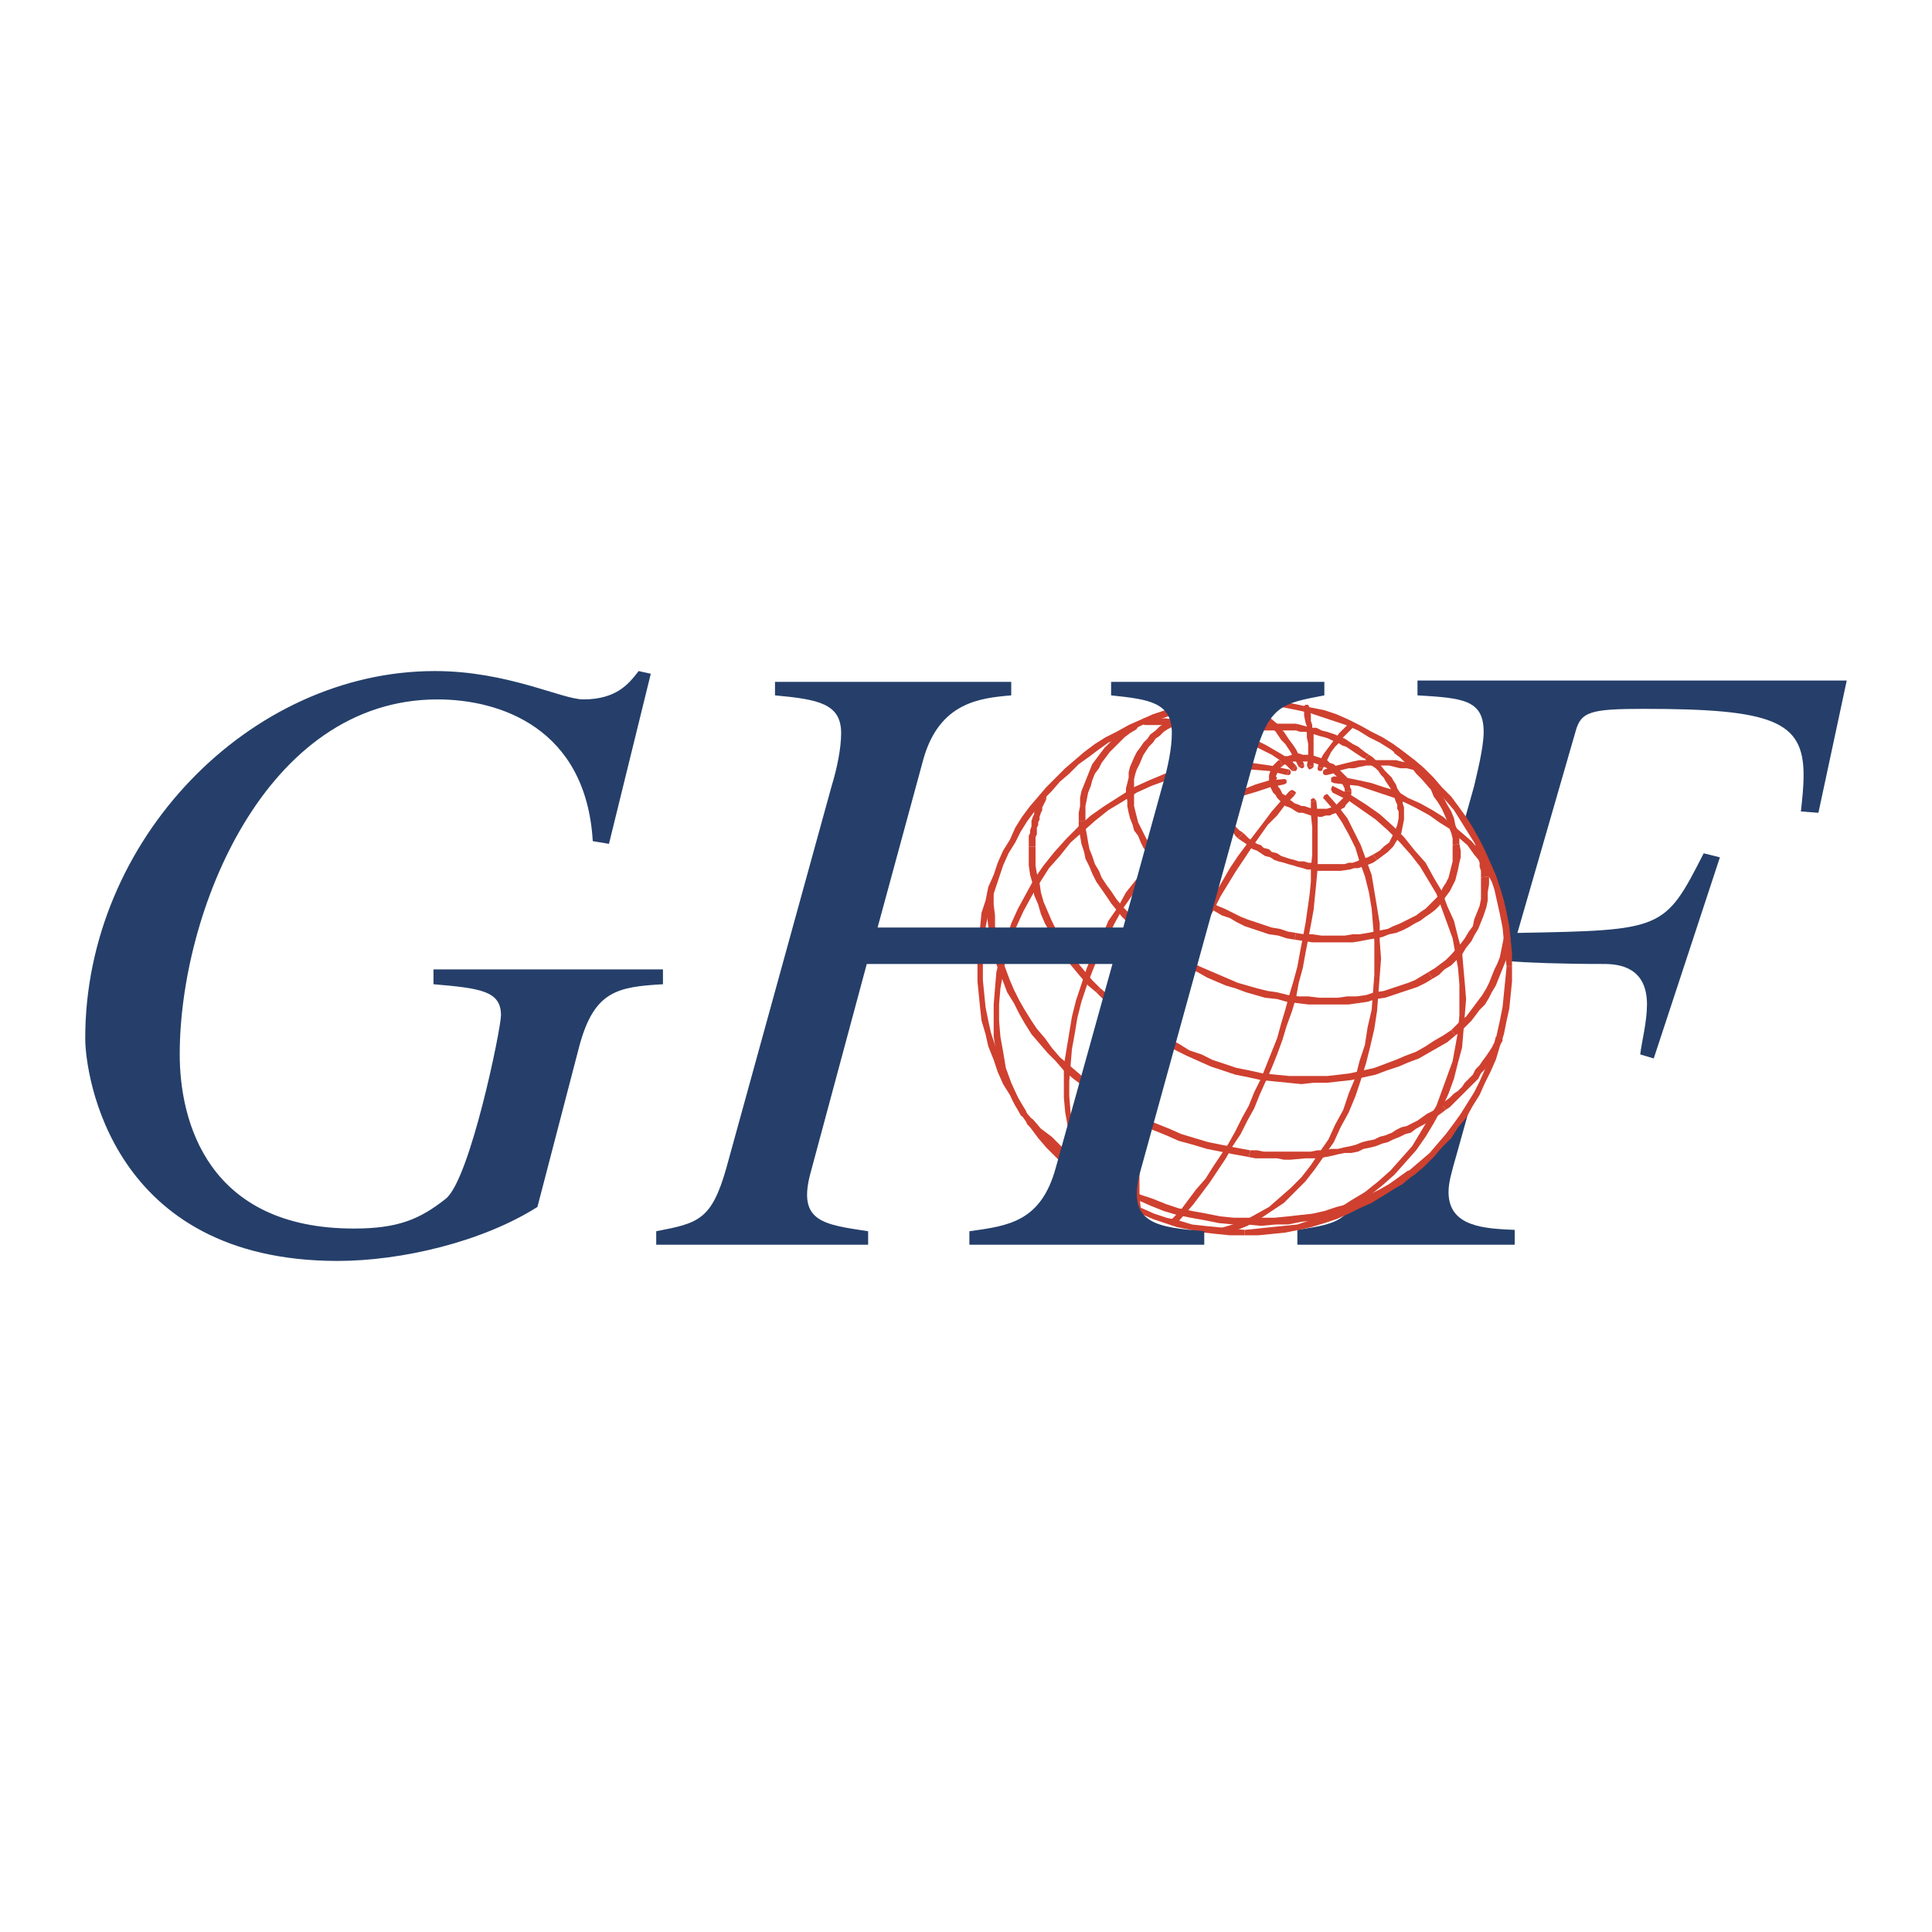 <svg xmlns="http://www.w3.org/2000/svg" width="2500" height="2500" viewBox="0 0 192.756 192.756"><g fill-rule="evenodd" clip-rule="evenodd"><path fill="#fff" d="M0 0h192.756v192.756H0V0z"/><path d="M181.424 81.093l-1.75-.134c.135-1.212.27-2.425.27-3.637 0-5.387-3.098-6.599-15.893-6.599-5.387 0-6.33.27-6.867 2.289l-5.791 20.066c14.545-.27 14.678-.27 18.584-7.945l1.617.404-6.6 20.066-1.348-.404c.135-1.213.674-3.232.674-4.982 0-3.771-2.828-4.041-4.309-4.041-4.311 0-7.678-.135-9.293-.269l-5.387 19.259c-.539 1.885-.809 2.828-.809 3.77 0 3.502 3.637 3.637 6.6 3.771v1.48h-21.684v-1.48c4.311-.674 5.521-.809 7.004-6.33l10.639-37.978c.27-1.212.943-3.771.943-5.387 0-3.232-2.154-3.366-6.6-3.636v-1.481h42.826l-2.826 13.198z" fill="#253f6a"/><path d="M124.188 122.977c14.545 0 26.396-11.852 26.396-26.531 0-14.544-11.852-26.396-26.396-26.396S97.793 81.901 97.793 96.445c0 14.68 11.85 26.532 26.395 26.532z" fill="#fff"/><path fill="#cf402f" d="M150.314 96.445l-.134 1.348-.135 1.346-.135 1.347-.269 1.346-.27 1.213-.269 1.211-.403 1.213-.539 1.213-.539 1.211-.539 1.078-.674 1.076-.672 1.078-.674.943-.808 1.077-.809.943-.806.943-.944.807-.943.808-.941.809-1.079.674-1.076.672-1.078.674-1.078.539-1.211.539-1.213.539-1.211.402-1.213.27-1.213.404-1.345.135-1.348.135-1.211.134-1.347.135v.539h1.347l1.346-.135 1.348-.134 1.345-.27 1.213-.269 1.346-.405 1.213-.404 1.213-.537 1.076-.539 1.213-.539 1.076-.674 1.078-.674 1.078-.807 1.076-.673.944-.809.943-.941.807-.944.943-.943.674-1.078.806-.942.674-1.213.674-1.076.539-1.213.539-1.076.537-1.213.405-1.347.404-1.211.269-1.348.27-1.211.135-1.348.135-1.345v-1.483h-.54z"/><path fill="#cf402f" d="M124.188 70.319h1.347l1.211.135 1.348.134 1.345.27 1.213.269 1.213.404 1.211.404 1.213.404 1.211.539 1.078.673 1.078.539 1.076.673 1.079.808.941.674.943.942.944.809.806.942.809.943.808.943.674 1.077.672 1.077.674 1.078.539 1.077.539 1.212.539 1.212.403 1.212.269 1.212.27 1.212.269 1.347.135 1.347.135 1.346.134 1.212h.54v-1.346l-.135-1.347-.135-1.347-.27-1.346-.269-1.212-.404-1.347-.405-1.212-.537-1.212-.539-1.212-.539-1.077-.674-1.213-.674-1.077-1.48-2.02-.943-.943-.807-.943-.943-.942-.944-.809-1.076-.807-1.078-.808-1.078-.674-1.076-.539-1.213-.673-1.076-.539-1.213-.538-1.213-.404-1.346-.27-1.213-.269-1.345-.27-1.348-.134-1.346-.135h-1.347v.539zM98.062 96.445v-1.212l.133-1.346.135-1.347.27-1.347.269-1.212.404-1.212.405-1.212.404-1.212.539-1.212.672-1.077.539-1.078.674-1.077.808-1.077.672-.943.944-.943.808-.942.942-.809.943-.942.943-.674 1.077-.808.943-.673 1.213-.539 1.076-.673 1.078-.539 1.211-.404 1.213-.404 1.213-.404 1.346-.269 1.212-.27 1.346-.134 1.348-.135h1.346v-.539h-1.481l-1.348.135-1.211.134-1.347.27-1.346.269-1.213.27-1.211.404-1.213.538-1.213.539-1.21.673-1.079.539-1.076.674-1.078.808-.943.807-.942.809-1.886 1.885-.807.943-.809.942-.808 1.078-.674 1.077-.537 1.213-.674 1.077-.539 1.212-.404 1.212L98.6 88.5l-.27 1.347-.402 1.212-.135 1.346-.135 1.347-.135 1.347v1.346h.539zM124.188 122.707l-1.346-.135-1.348-.134-1.346-.135-1.212-.135-1.346-.404-1.213-.27-1.213-.402-1.211-.539-1.078-.539-1.076-.539-1.213-.674-.943-.672-1.077-.674-.943-.809-.943-.808-.942-.807-.808-.943-.944-.943-.672-1.077-.808-.943-.674-1.078-.539-1.076-.672-1.213-.539-1.076-.404-1.213-.405-1.213-.404-1.211-.269-1.213-.27-1.346-.135-1.347-.133-1.346v-1.348h-.539v1.483l.135 1.345.135 1.348.135 1.211.402 1.348.27 1.211.539 1.347.404 1.213.539 1.211.674 1.078.537 1.076.809 1.213.673.942.809 1.078.807.943 1.886 1.885.942.809 2.021 1.48 1.076.674 1.079.674 1.21.539 1.213.539 1.213.537 1.211.404 1.213.405 1.346.269 1.347.27 1.211.134 1.348.135h1.481v-.539z"/><path fill="#cf402f" d="M136.578 75.302l-.404-.269-.674-.539-.539-.269-.402-.27-.405-.269-.404-.135-.539-.269-.404-.135-.405-.135-.537-.134-.539-.27h-.539l-.943-.269-.539-.134v.673l.404.134h.539l.404.135.539.135.405.135.537.134.404.135.539.269.404.135.405.269.404.135.404.269.403.27.404.269.404.269.27.135.404-.404z"/><path fill="#cf402f" d="M140.08 80.958v-.404l-.135-.404v-.404l-.134-.269-.135-.404-.27-.405-.135-.403-.269-.404-.135-.27-.404-.404-.27-.269-.537-.673-.404-.405-.27-.269-.404-.269-.404.404.404.404.27.269.404.27.269.269.268.404.27.269.134.27.27.404.269.403.135.27.135.404.135.269.134.404.135.27v.404l.135.269h.539z"/><path fill="#cf402f" d="M137.387 85.806l.537-.404.539-.403.539-.54.404-.672.405-.674.134-.674.135-.673v-.808h-.539v.673l-.135.674-.269.673-.27.539-.269.539-.539.403-.403.405-.674.404.405.538z"/><path fill="#cf402f" d="M130.383 86.749h.539l.539.135h2.289l.943-.135.403-.134h.404l.404-.135.405-.135.673-.269.405-.27-.405-.538-.269.134-.27.135-.404.134-.404.135-.27.135-.404.135h-.402l-.405.134h-2.693l-.404-.134h-.539l-.135.673zM123.516 83.652l.402.269.404.269.27.269.404.27.404.135.809.538.537.135.404.269.405.135.539.135.404.134.539.135.402.135.54.135.404.134.135-.673-.405-.135h-.539l-.402-.135-.539-.135-.404-.134-.405-.135-.404-.269-.539-.134-.27-.27-.537-.135-.269-.269-.405-.135-.404-.269-.404-.269-.27-.27-.269-.269-.537.539z"/><path fill="#cf402f" d="M120.418 78.265v.403l.135.405v.269l.135.404.267.673.27.27.134.404.405.673.269.404.27.269.269.27.405.269.269.404.27.27.537-.539-.405-.27-.267-.269-.27-.269-.269-.269-.27-.27-.269-.404-.405-.673-.134-.27-.135-.269-.404-.673v-.269l-.27-.674v-.269h-.537z"/><path fill="#cf402f" d="M122.572 73.551l-.539.404-.404.539-.404.539-.405.538-.267.674-.135.673-.135.673.135.674h.537v-.674l.135-.673.135-.539.134-.539.405-.538.269-.404.405-.404.539-.404-.405-.539z"/><path fill="#cf402f" d="M129.305 72.205h-2.828l-.538.134h-.404l-.404.135-.404.134-.405.135-.404.135-.27.134-.402.135-.674.404.405.539.269-.135.27-.269.402-.135.27-.134.404-.135.269-.135.405-.135h.404l.404-.134h3.231v-.673zM147.891 84.325l-.27-.269h-.135l-.269.269v.269l.674-.269zM148.564 87.422l-.134-.404v-.269l-.135-.404v-.404l-.135-.404v-.404l-.135-.404-.134-.404-.674.269.269.674v.403l.135.405v.404l.135.404v.673l.808-.135z"/><path fill="#cf402f" d="M142.908 97.658l.672-.404.539-.539.674-.404.539-.539.539-.539.402-.673.539-.673.27-.539.404-.674.27-.673.269-.673.27-.808.135-.673v-.808l.134-.809v-.808l-.808.135V89.712l-.135.673-.269.674-.27.673-.135.673-.404.539-.402.674-.405.538-.943 1.077-.539.539-.539.404-.537.404-.674.404.404.674z"/><path fill="#cf402f" d="M128.363 99.947l1.076.135 1.079.135H134.559l.941-.135.943-.135.809-.269.941-.135.809-.27.809-.269.806-.27.809-.269.808-.403.674-.404-.404-.674-.674.405-.674.404-.672.269-.808.268-.809.27-.808.269-.942.135-.808.269-.944.135h-.941l-.944.135h-1.884l-1.078-.135h-.944l-1.076-.135-.135.674zM113.818 93.348l.809.539.672.538.808.674.809.538 1.615.943.944.404.943.539.941.405.944.402.943.27 1.076.404.944.269.943.27 1.211.135.943.269.135-.674-1.078-.269-.943-.135-1.077-.269-.943-.27-.941-.268-.944-.404-.943-.404-.941-.404-.944-.405-.808-.404-.809-.539-.807-.538-.808-.539-.809-.538-.672-.539-.674-.539-.539.539z"/><path fill="#cf402f" d="M107.623 81.901v.673l.135.808.135.808.269.809.135.672.404.809.27.673.404.808.941 1.347.539.808.54.674.539.672.671.674 1.213 1.212.539-.539-.673-.538-.674-.674-.539-.673-.537-.539-.539-.673-.54-.808-.404-.539-.539-.808-.269-.673-.403-.674-.269-.808-.27-.673-.135-.673-.134-.808-.135-.674v-.673h-.674z"/><path fill="#cf402f" d="M113.01 72.205l-.674.403-.537.404-.539.539-.539.539-.539.538-.405.539-.402.539-.404.539-.27.673-.269.673-.27.674-.269.673-.135.673v.808l-.135.674v.808h.674V80.419l.135-.673.134-.673.27-.674.135-.538.269-.674.403-.538.269-.539.404-.539.405-.538.539-.539.404-.404.539-.539.537-.404.674-.404-.404-.538z"/><path fill="#cf402f" d="M113.414 72.743l.135-.269v-.135l-.27-.269-.269.135.404.538zM150.719 93.618l-.135-.27-.135-.135h-.269l-.135.27.674.135z"/><path fill="#cf402f" d="M145.197 103.314l.539-.404.537-.539.539-.539.405-.537.404-.539.539-.539.404-.674.27-.539.402-.674.27-.672.269-.674.27-.673.269-.674.135-.673.135-.673.135-.673-.674-.135-.135.673-.135.674-.134.672-.27.674-.269.539-.538 1.347-.269.538-.404.673-.405.539-.404.54-.404.539-.405.537-.537.404-.539.539-.404.404.404.539z"/><path fill="#cf402f" d="M127.15 107.893l1.348.134 1.346.135 1.213-.135h1.345l1.213-.134 1.213-.135 1.211-.27 1.213-.269 1.076-.405 1.213-.402.943-.404 1.077-.404.943-.54.941-.539.944-.539.808-.672-.404-.539-.809.539-.941.54-.809.537-.943.539-1.076.404-.944.404-1.078.405-1.076.404-1.213.267-1.211.27-1.078.135-1.213.135h-3.769l-1.348-.135-.135.674zM109.375 99.004l.807.808.943.809.943.807.942.674.943.808 1.078.674 1.076.539 1.213.672 1.076.539 1.213.539 1.211.539 1.213.402 1.213.405 1.346.269 1.213.27 1.345.135.135-.674-1.346-.135-1.212-.27-1.346-.267-1.213-.404-1.213-.405-1.076-.539-1.213-.404-1.076-.672-1.078-.539-1.078-.674-1.077-.674-.943-.674-.943-.671-.942-.809-.943-.809-.809-.673-.402.404z"/><path fill="#cf402f" d="M102.641 84.459v1.886l.134.943.27.942.135 1.078.404.942.268.943.404.943.539.943.404.808.674.943.539.942.672.808.674.809.808.941.809.674.402-.404-.806-.807-.674-.809-.674-.808-.674-.808-.537-.943-.539-.807-.539-.944-.404-.807-.405-.943-.404-.943-.269-.942-.133-.943-.27-.943-.135-.808v-1.886h-.673z"/><path fill="#cf402f" d="M103.719 79.477l-.135.269-.135.269-.135.27v.404l-.134.269v.27l-.135.269-.135.404v.538l-.135.404v.27l-.134.269v1.077h.673V83.517l.135-.269v-.674l.135-.269v-.269l.135-.27v-.269l.133-.404.134-.269v-.27l.135-.269.135-.27.135-.269-.672-.269z"/><path fill="#cf402f" d="M104.391 79.746v-.269l-.27-.269h-.269l-.133.269.672.269zM149.91 103.854v-.27l-.135-.27h-.269l-.27.135.674.405zM144.254 110.721l.404-.27.809-.808.404-.403.402-.404.809-.809.404-.404.27-.539.404-.402.27-.405.404-.539.268-.404.539-1.078.269-.402-.674-.405-.134.537-.268.539-.27.405-.269.404-.404.539-.27.404-.404.405-.27.537-.806.808-.27.405-.404.404-.405.269-.404.405-.539.402-.269.27.404.539z"/><path fill="#cf402f" d="M124.592 115.436l.674.132h2.154l.674.135h.674l1.48-.135h1.348l.672-.132.673-.135.539-.135.674-.135h.674l.672-.135.539-.269.674-.135.539-.135.672-.269.539-.135.539-.269.674-.27.539-.269.537-.135.539-.403 1.482-.808.539-.404.403-.27.539-.404-.404-.539-.538.404-.404.269-.539.27-.943.674-.539.269-.537.27-.539.133-.54.269-.404.27-.674.269-.537.135-.539.27-.674.134-.539.135-.674.27-.537.134-.673.135-.54.135h-.673l-.674.135h-.672l-.674.134h-4.713l-.674-.134h-.673l-.135.674z"/><path fill="#cf402f" d="M105.334 105.873l.809.941.941.809 1.078.809 1.078.808 1.076.807 1.079.674 1.21.808 1.213.539 1.213.672 1.346.539 1.213.539 1.48.405 1.348.404 1.346.269 1.347.27 1.481.27.135-.674-1.481-.27-1.348-.269-1.345-.27-1.348-.404-1.346-.404-1.213-.538-1.347-.539-1.211-.539-1.078-.674-1.211-.673-1.078-.672-1.078-.809-1.077-.808-.943-.809-.943-.807-.942-.808-.404.404zM98.465 89.173V91.328l.135 1.077.269 1.213.27 1.077.134 1.077.405 1.212.404.944.404 1.076.672 1.078.539 1.076.539.944.674 1.078.809.943.806.941.809.809.404-.404-.808-.944-.674-.941-.807-.943-.539-.809-.674-1.076-.539-.944-.539-1.078-.402-.941-.404-1.078-.405-1.078-.269-1.077-.135-1.077-.27-1.078v-1.077l-.134-1.078v-1.077h-.674z"/><path fill="#cf402f" d="M99.139 89.173v-.269l-.27-.135-.269.135-.135.269h.674zM140.887 117.32l.134-.134-.134-.27-.135-.135h-.268l.403.539z"/><path fill="#cf402f" d="M121.629 122.033l1.482.135h1.346l1.348.135 1.48-.135h1.213l1.346-.27 1.213-.134 1.211-.27 1.212-.402 1.213-.404 1.077-.405 1.078-.404 1.076-.539 1.078-.674.943-.537.942-.809-.403-.539-.943.674-.943.674-.942.537-1.078.539-1.078.404-1.076.539-1.078.27-1.213.404-1.211.27-1.213.133-1.211.134-1.348.135h-4.039l-1.347-.135-.135.674zM102.506 112.203l.943.807.942.943 1.078.943 1.078.672.941.809 1.213.809 1.076.673 1.213.672 1.213.674 1.346.539 1.213.539 1.345.539 1.348.403 1.346.269 1.482.27 1.346.269.135-.674-1.346-.267-1.482-.27-1.346-.269-1.213-.405-1.346-.539-1.213-.404-1.213-.539-1.21-.672-1.213-.674-1.211-.674-1.078-.808-.944-.807-1.076-.674-.943-.943-1.078-.807-.807-.943-.539.539z"/><path fill="#cf402f" d="M103.045 111.664l-.27-.135-.269.135-.135.27.135.269.539-.539zM139.541 74.628l-.27-.134-.269.134v.27l.135.269.404-.539zM145.602 84.19v-.673l-.135-.539-.27-.673-.135-.674-.269-.673-.404-.673-.27-.539-.404-.673-.403-.674-.943-1.212-.539-.538-1.078-1.078-.672-.538-.539-.405-.404.539.539.404.539.539.672.539.404.538.539.539.943 1.077.27.674.402.538.405.674.539 1.212.134.538.27.674.135.539v.673l.674-.135z"/><path fill="#cf402f" d="M141.156 92.136l.539-.269.539-.405.405-.269.539-.403.402-.405.404-.538.27-.404.404-.539.27-.539.269-.538.135-.539.135-.539.135-.673.134-.539v-.673l-.134-.674-.674.135v1.616l-.135.539-.135.538-.135.539-.269.539-.27.404-.269.539-.27.404-.402.404-.404.403-.405.405-.404.269-.539.404-.539.269.404.539zM129.172 93.752l.941.135.809.134h4.039l.809-.134.673-.135.809-.134.672-.135.674-.27.673-.134.674-.27.539-.269.672-.404-.404-.539-.537.27-.539.269-.674.269-.539.269-.674.135-.672.135-.674.135-.808.134h-.674l-.807.135h-2.289l-.943-.135h-.809l-.808-.134-.133.673z"/><path fill="#cf402f" d="M117.32 88.23l1.211.943.674.404.674.539.539.404.807.404.673.404.809.269.674.404.807.404.808.269.809.27.806.269.944.135.808.27.809.134.133-.673-.807-.135-.809-.27-.808-.134-.807-.269-.808-.27-.809-.269-.674-.27-.806-.403-.809-.404-.674-.27-.674-.404-.672-.404-.539-.404-.673-.539-.54-.404-.537-.538-.539.538z"/><path fill="#cf402f" d="M112.336 79.342l.135.539v.538l.134.674.135.538.27.674.135.538.404.539.269.674.27.538.404.539.807 1.077.539.539.943 1.078.539.403.539-.538-.539-.404-.539-.539-.404-.404-.539-.539-.404-.538-.403-.539-.269-.539-.405-.538-.269-.539-.27-.539-.269-.538-.135-.539-.135-.539-.134-.539v-1.077h-.809zM116.646 71.8l-.539.405-.404.269-.404.404-.537.404-.27.404-.404.404-.27.404-.404.539-.269.538-.405.943-.135.539v.538l-.134.539-.135.538v.674h.809v-1.616l.134-.539.135-.404.27-.538.404-.943.269-.404.27-.404.404-.404.268-.404.404-.269.404-.405.405-.269.539-.269-.405-.674z"/><path fill="#cf402f" d="M120.283 70.049l-.539.135-.539.27-.404.269-.539.27-.403.134-.404.269-.404.27-.405.134.405.674.269-.269.405-.135.941-.539.404-.269.405-.269.943-.405-.135-.539zM120.553 70.588l.135-.134v-.27l-.27-.135h-.27l.405.539zM133.346 76.514l-.27-.269-.404-.135-.27-.27-.402-.134-.404-.135-.405-.134-.404-.135h-.404v.673h.269l.405.135.404.135.269.134.403.135.269.135.27.134.269.27.405-.539z"/><path fill="#cf402f" d="M134.828 78.938v-.135l-.135-.269v-.404l-.269-.539-.27-.269-.269-.269-.27-.27-.269-.269-.405.539.27.269.135.135.269.269.135.27.135.134.269.538v.27h.674z"/><path fill="#cf402f" d="M133.615 80.958l.27-.269.269-.135.135-.269.27-.27.134-.269v-.269l.135-.269v-.27h-.674v.135l-.134.269v.269l-.135.135-.135.135-.135.134-.135.135-.269.269.404.539z"/><path fill="#cf402f" d="M130.787 81.362h.404l.405.135h.269l.403-.135h.404l.269-.134.405-.135.269-.135-.404-.539h-.27l-.134.135-.405.135h-1.48l-.135.673zM127.959 80.15l.27.269.404.135.269.135.403.269.269.135h.405l.404.135.404.134.135-.673-.404-.135-.405-.135h-.269l-.27-.134-.402-.135-.539-.404-.27-.135-.404.539z"/><path fill="#cf402f" d="M126.611 77.861l.135.269v.404l.135.269.135.27.269.269.135.269.269.27.27.269.404-.539-.134-.269-.27-.134-.135-.27-.135-.27-.134-.134-.135-.269v-.404h-.809zM127.689 75.84h-.134l-.135.135-.27.27-.134.134-.135.27-.135.269-.135.404v.539h.674l.135-.27-.135-.134.135-.27v-.134l.135-.27.134-.134.135-.135.27-.135h-.135l-.27-.539z"/><path fill="#cf402f" d="M130.383 75.302h-.404l-.405-.135-.269.135h-.403l-.404.135h-.269l-.27.134-.27.269.27.539.27-.134.269-.135h.27l.269-.135h1.346v-.673zM101.832 111.26l.135.135.269-.135.135-.135v-.27l-.539.405zM128.633 76.783l-1.887-.404-1.885-.269h-3.502l-1.75.269-1.75.404-1.617.404-1.615.674-1.482.673-1.481.943-1.482.942-1.346.943-1.213 1.077-1.211 1.213-1.213 1.347-1.078 1.346-.941 1.347-.809 1.481-.809 1.482-.671 1.481-.539 1.616-.54 1.616-.404 1.616-.135 1.616-.134 1.617v3.232l.269 1.615.404 1.618.54 1.48.671 1.617.809 1.481.539-.405-.809-1.345-.671-1.483-.539-1.48-.27-1.617-.27-1.481-.134-1.617v-1.615l.134-1.617.27-1.481.27-1.617.539-1.615.537-1.482.674-1.481.808-1.481.809-1.347.941-1.481 1.078-1.213 1.076-1.346 1.213-1.078 1.213-1.077 1.346-1.077 1.348-.809 1.48-.942 1.482-.674 1.481-.538 1.615-.539 1.752-.404 1.615-.135 1.752-.134 1.75.134 1.75.135 1.752.404.27-.539z"/><path fill="#cf402f" d="M128.363 77.322h.27l.135-.135v-.269l-.135-.135-.27.539zM133.211 78.534l-.27-.135-.134.269v.135l.134.27.27-.539zM133.615 121.225l1.481-.942 1.482-.943 1.346-1.076 1.213-1.078 1.078-1.213 1.076-1.211.943-1.348.809-1.346.807-1.482.673-1.481.539-1.482.405-1.615.404-1.483.135-1.615.135-1.615.132-1.617-.132-1.616-.135-1.482-.135-1.616-.404-1.481-.405-1.616-.673-1.482-.539-1.481-.807-1.347-.809-1.481-1.078-1.212-1.076-1.347-1.078-1.078-1.346-1.211-1.347-.943-1.481-.943-1.617-.808-.27.539 1.618.808 1.345.943 1.348.942 1.211 1.077 1.213 1.213 1.076 1.212.943 1.212.809 1.347.808 1.346.538 1.482.539 1.481.539 1.482.269 1.481.27 1.481.135 1.617v3.098l-.135 1.615-.27 1.481-.269 1.482-.539 1.481-.539 1.482-.538 1.48-.808 1.348-.809 1.346-.808 1.347-1.076 1.211-1.079 1.213-1.211 1.078-1.347 1.077-1.346.808-1.482.944.269.537z"/><path fill="#cf402f" d="M133.346 120.688l-.135.134v.27l.135.133h.269l-.269-.537zM114.088 71.666l-.135.134-.135.27.135.135.27.134-.135-.673zM129.305 76.379l-.537-.539-.809-.538-1.615-.943-.809-.404-.943-.404-1.076-.404-.944-.269-1.078-.404-1.076-.135-1.078-.269-1.078-.135-.942-.135-1.078-.134h-2.154l.135.673h2.963l1.076.135 1.078.134 1.078.27.941.269 1.079.27.943.269.941.404.944.404.808.404.807.404.808.538.674.539.539.539.403-.539z"/><path fill="#cf402f" d="M128.902 76.918h.403l.134-.269-.134-.27-.403.539zM133.076 77.457l-.269.134v.405l.269.134v-.673zM149.371 87.692l-.537-.943-.539-.943-.674-.942-.809-.943-.941-.808-.943-.808-.944-.808-1.076-.673-1.213-.674-1.211-.539-1.078-.673-1.347-.404-1.211-.404-1.213-.269-1.346-.27-1.213-.134v.673l1.078.135 1.346.134 1.213.404 1.211.405 1.213.403 1.213.539 1.076.539 1.213.673.941.674 1.078.673.809.808.941.808.674.943.674.808.539.942.539.943.537-.269z"/><path fill="#cf402f" d="M148.834 87.961l.135.135h.267l.135-.135v-.269l-.537.269zM132.133 76.783l-.133.135v.269l.133.135h.269l-.269-.539zM141.561 76.379l-.54-.134-.537-.135-.673-.135-.54-.135h-3.636l-.674.135-.537.135-.539.135-.539.134-.539.135-.674.269.269.539.539-.135.539-.269.54-.135.539-.134h.537l.539-.135.674-.135h2.289l.539.135.539.135h.674l.537.134.674.135v-.539z"/><path fill="#cf402f" d="M141.561 76.918h.134l.135-.269v-.27h-.269v.539zM131.461 76.514v.269l.135.135h.269l.135-.269-.539-.135z"/><path fill="#cf402f" d="M134.559 72.205l-.405.403-.539.539-.404.539-.404.539-.405.538-.402.539-.27.538-.269.674.539.135.268-.539.269-.539.27-.538.404-.539.404-.404.405-.539.539-.539.402-.404-.402-.403zM134.961 72.608l.135-.269-.135-.134-.133-.135-.269.135.402.403zM131.057 76.514l-.135.135-.27.134-.134-.134-.135-.27.674.135z"/><path fill="#cf402f" d="M130.652 70.588v.405l.135.269v.673l.135.404v.404l.135.404v3.367l-.674-.135.135-.673v-1.481l-.135-.674v-1.077l-.135-.404-.135-.674v-.403l-.134-.27.673-.135z"/><path fill="#cf402f" d="M129.979 70.723l.134-.269.135-.135h.27l.134.269-.673.135zM108.566 118.129l.135.267.27-.132.134-.135-.134-.27-.405.27zM128.094 77.726l-1.483.135-1.345.404-1.348.538-1.211.539-1.348.808-1.211.808-1.212.943-1.211.942-1.213 1.078-1.078 1.212-1.077 1.212-.943 1.347-1.078 1.347-.807 1.481-.943 1.347-.674 1.616-.807 1.481-.673 1.616-.539 1.617-.539 1.615-.405 1.616-.269 1.617-.268 1.615-.269 1.617v3.233l.134 1.48.27 1.481.267 1.617.405 1.348.674 1.48.673 1.213.405-.27-.539-1.213-.539-1.345-.539-1.483-.27-1.48-.27-1.348-.134-1.615v-1.482l.134-1.616.135-1.617.27-1.48.269-1.618.405-1.615.539-1.617 1.211-3.097.808-1.481.674-1.481.809-1.481.941-1.347.943-1.347.944-1.347 1.211-1.212.943-1.212 1.211-1.077 1.078-.943 1.213-.808 1.211-.808 1.348-.808 1.211-.539 1.347-.404 1.211-.404 1.348-.269v-.539zM128.094 78.265l.269-.135v-.269l-.134-.135h-.135v.539zM121.764 123.111h-.27l-.135-.269v-.135l.27-.135.135.539zM132.537 79.342l.943 1.077.944 1.212.672 1.347.674 1.347.539 1.481.539 1.482.269 1.616.27 1.616.269 1.616v1.751l.133 1.75-.133 1.752-.135 1.75-.134 1.752-.27 1.75-.404 1.75-.404 1.617-.539 1.75-.54 1.617-.671 1.615-.809 1.481-.674 1.482-.943 1.348-.942 1.345-.943 1.213-1.076 1.077-1.078 1.078-1.213.808-1.211.807-1.213.674-1.346.539-1.347.269-.135-.539 1.348-.404 1.211-.404 1.212-.672 1.211-.674 1.078-.943 1.079-.944 1.076-1.076.943-1.213.809-1.211.941-1.347.674-1.481.809-1.482.539-1.616.671-1.617.405-1.615.539-1.617.269-1.75.405-1.75.134-1.752.135-1.75v-3.367l-.135-1.616-.134-1.616-.27-1.616-.404-1.617-.539-1.481-.405-1.347-.671-1.346-.674-1.212-.809-1.212-.943-1.078.404-.404zM132.133 79.746l-.133-.135.133-.269.269-.134.135.134-.404.404zM130.113 76.245v.269l-.134.135h-.135l-.27-.135.539-.269z"/><path fill="#cf402f" d="M124.727 69.915l.404.269.404.27.27.269.404.404.402.404.809.674.269.403.405.404.269.405.27.404.404.538.268.404.269.539.27.404.269.539-.539.269-.269-.539-.268-.404-.269-.538-.27-.405-.269-.403-.405-.404-.269-.404-.27-.405-.404-.404-.27-.269-.402-.404-.404-.404-.27-.269-.404-.269-.404-.405-.405-.269.405-.404zM124.322 70.319l-.134-.135.134-.269.135-.135.27.135-.405.404zM117.32 122.168l-.269.135-.27-.135v-.404l.539.404zM131.326 79.881l.135 1.347V86.615l-.135 1.481-.135 1.347-.134 1.347-.27 1.481-.539 2.828-.269 1.481-.405 1.482-.269 1.481-.403 1.348-.539 1.48-.404 1.348-.539 1.48-.539 1.348-1.211 2.693-.539 1.346-.674 1.213-.674 1.346-.806 1.212-.674 1.211-.809 1.213-.806 1.213-1.618 2.154-.943 1.077-.807.943-.539-.404.944-.942.806-1.078.809-1.078.943-1.076.672-1.078.809-1.211.808-1.213.674-1.213.672-1.346.674-1.213.539-1.345.674-1.348.539-1.346.537-1.347.539-1.346.404-1.482.405-1.346.404-1.483.404-1.345.402-1.483.27-1.481.539-2.828.404-2.828.135-1.347v-1.346l.135-1.347v-2.694l-.135-1.346v-1.213l.539-.134z"/><path fill="#cf402f" d="M130.787 80.015v-.269l.27-.135.134.135.135.135-.539.134zM113.145 120.688l.134.134.27.135.135-.135.134-.269-.673.135zM128.633 78.938l-.809.943-.943 1.077-.807 1.078-1.752 2.289-.806 1.077-.809 1.213-1.482 2.558-.672 1.212-.674 1.347-.674 1.347-.539 1.346-.674 1.347-.537 1.482-.539 1.346-.539 1.482-.404 1.346-.539 1.482-.403 1.346-.674 2.828-.269 1.348-.27 1.48-.269 1.348-.135 1.48-.135 1.348-.134 1.348v5.252l.673-.135-.134-1.213v-2.559l.134-1.345v-1.348l.135-1.348.27-1.345.134-1.348.27-1.481.269-1.347.403-1.346.404-1.482.404-1.346.405-1.483.539-1.345.404-1.348.537-1.346.674-1.482.539-1.346.539-1.347.674-1.347.672-1.211.674-1.347 1.482-2.425.807-1.212.808-1.212 1.616-2.289.943-.943.809-1.077.943-.943-.539-.404z"/><path fill="#cf402f" d="M129.172 79.342l.133-.269-.133-.135-.27-.135-.269.135.539.404z"/><path d="M60.757 84.19l-1.616-.269c-.673-11.313-9.293-14.141-15.487-14.141-17.238 0-25.723 21.278-25.723 35.419 0 6.734 2.828 17.373 17.373 17.373 4.444 0 6.599-.943 9.158-2.963 2.424-1.885 5.521-16.969 5.521-18.314 0-2.426-2.02-2.695-6.734-3.098v-1.482h22.895v1.482c-4.579.268-6.868.672-8.35 6.193l-4.175 16.027c-5.522 3.502-13.603 5.387-19.932 5.387-22.625 0-25.184-18.586-25.184-22.221 0-19.797 16.43-36.632 34.88-36.632 7.272 0 12.659 2.828 14.814 2.828 3.367 0 4.579-1.616 5.521-2.828l1.212.269-4.173 16.97zM132.133 69.376c-4.174.808-5.521.942-7.002 6.329l-11.447 41.48c-1.213 4.982 1.885 5.252 6.465 5.656v1.346H96.715v-1.346c3.906-.539 7.137-.943 8.619-6.33l5.656-20.336H86.479l-5.656 21.01c-1.212 4.713 1.347 4.982 5.791 5.656v1.346H65.471v-1.346c4.174-.809 5.521-1.078 7.002-6.33l10.505-38.112c.539-1.75.943-3.771.943-5.252 0-2.963-2.29-3.367-6.599-3.771V68.03h23.569v1.347c-3.098.27-7.139.673-8.755 6.329L87.557 92.54h24.511l3.904-14.141c.539-1.75.943-3.771.943-5.252 0-3.098-2.289-3.367-6.061-3.771V68.03h21.277v1.346h.002z" fill="#253f6a"/></g></svg>